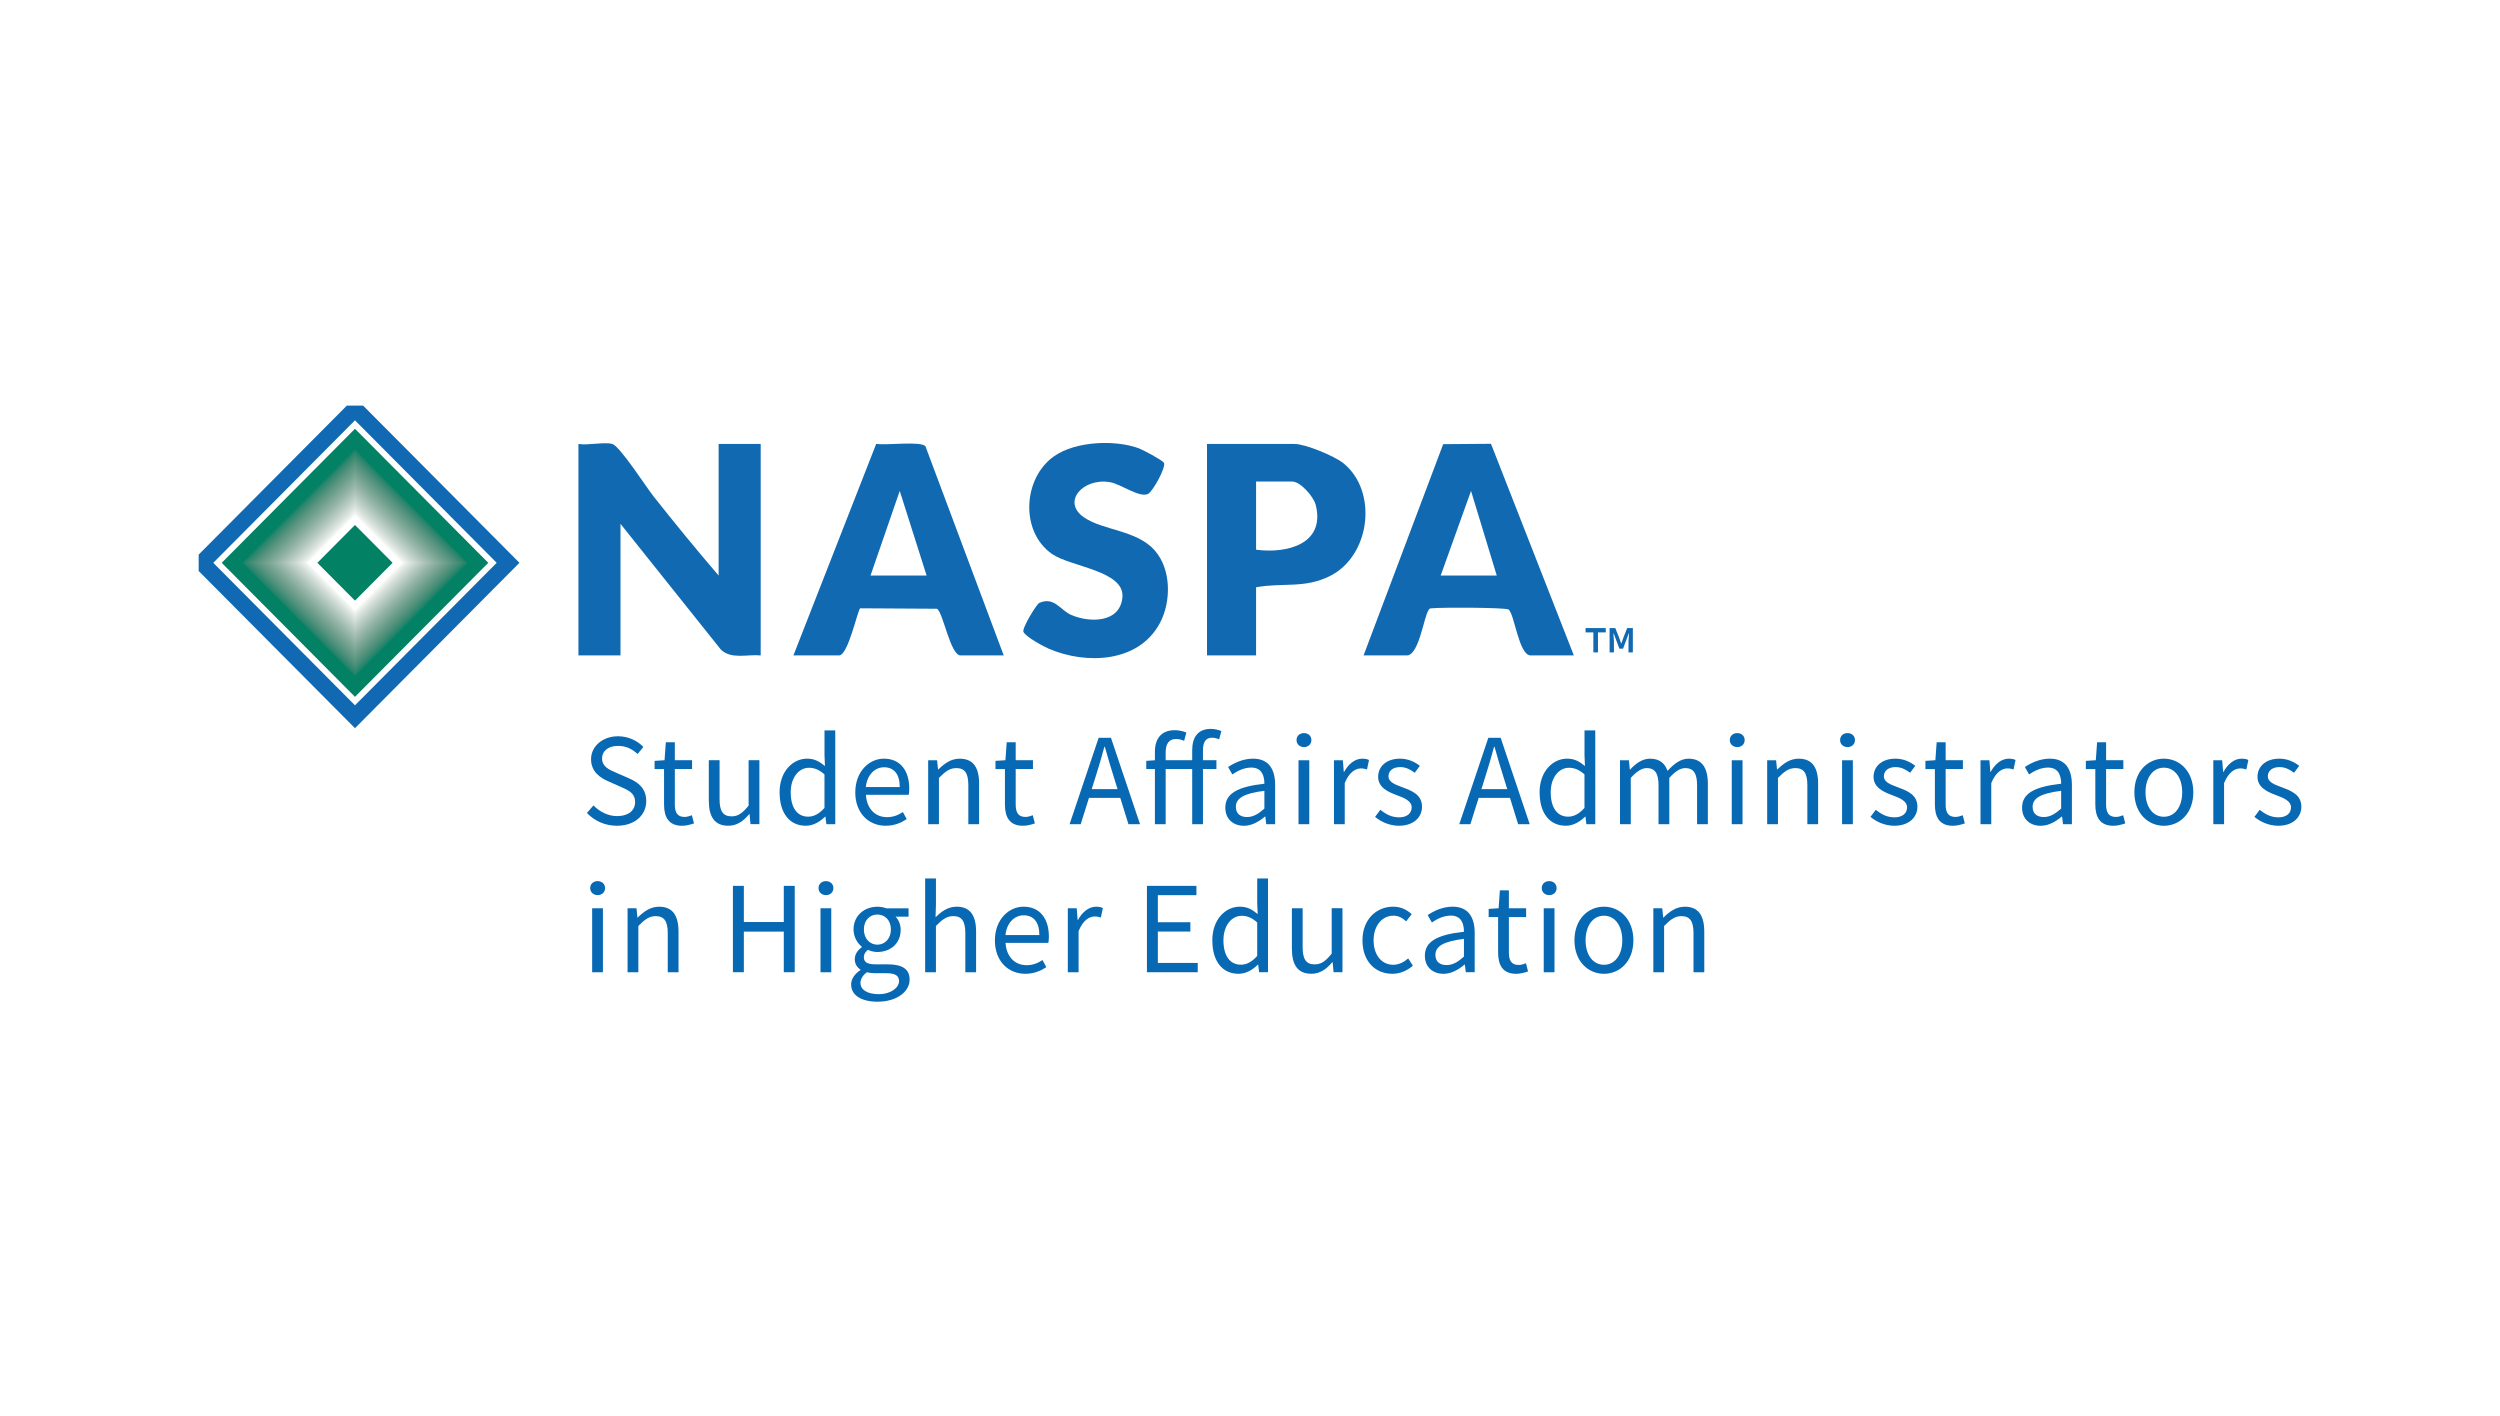 <svg width="302" height="171" viewBox="0 0 302 171" fill="none" xmlns="http://www.w3.org/2000/svg">
<rect width="302" height="171" fill="white"/>
<g clip-path="url(#clip0_382_39371)">
<path d="M61.374 67.987L42.881 49.392L24.389 67.987L42.881 86.583L61.374 67.987Z" stroke="#1169B4" stroke-width="1.95" stroke-miterlimit="10"/>
<path d="M58.983 67.987L42.881 51.796L26.78 67.987L42.881 84.179L58.983 67.987Z" fill="#038165"/>
<path d="M42.88 54.053L29.024 67.986L42.88 81.919L56.736 67.986L42.88 54.053Z" fill="#038165"/>
<path d="M42.883 54.316L29.288 67.986L42.883 81.657L56.477 67.986L42.883 54.316Z" fill="#1C8369"/>
<path d="M42.882 54.577L29.547 67.986L42.882 81.396L56.218 67.986L42.882 54.577Z" fill="#2A866D"/>
<path d="M42.88 54.84L29.807 67.986L42.88 81.133L55.954 67.986L42.88 54.84Z" fill="#348870"/>
<path d="M42.882 55.103L30.07 67.986L42.882 80.87L55.694 67.986L42.882 55.103Z" fill="#3E8B74"/>
<path d="M42.88 55.366L30.33 67.986L42.88 80.607L55.431 67.986L42.88 55.366Z" fill="#468E77"/>
<path d="M42.884 55.627L30.593 67.986L42.884 80.346L55.176 67.986L42.884 55.627Z" fill="#4E917B"/>
<path d="M42.882 55.89L30.852 67.986L42.882 80.083L54.912 67.986L42.882 55.89Z" fill="#56947F"/>
<path d="M42.88 56.153L31.112 67.986L42.88 79.82L54.649 67.986L42.88 56.153Z" fill="#5D9782"/>
<path d="M42.882 56.416L31.375 67.986L42.882 79.557L54.389 67.986L42.882 56.416Z" fill="#639A86"/>
<path d="M42.883 56.676L31.635 67.986L42.883 79.296L54.13 67.986L42.883 56.676Z" fill="#6A9D8A"/>
<path d="M42.88 56.939L31.895 67.986L42.88 79.033L53.866 67.986L42.88 56.939Z" fill="#71A18E"/>
<path d="M42.883 57.202L32.158 67.986L42.883 78.77L53.607 67.986L42.883 57.202Z" fill="#77A493"/>
<path d="M42.88 57.465L32.417 67.986L42.88 78.507L53.343 67.986L42.88 57.465Z" fill="#7DA797"/>
<path d="M42.885 57.726L32.681 67.986L42.885 78.247L53.088 67.986L42.885 57.726Z" fill="#84AB9B"/>
<path d="M42.882 57.989L32.94 67.986L42.882 77.984L52.824 67.986L42.882 57.989Z" fill="#8AAFA0"/>
<path d="M42.881 58.252L33.2 67.986L42.881 77.721L52.561 67.986L42.881 58.252Z" fill="#90B2A5"/>
<path d="M42.882 58.515L33.463 67.986L42.882 77.458L52.301 67.986L42.882 58.515Z" fill="#97B6AA"/>
<path d="M42.883 58.776L33.723 67.986L42.883 77.197L52.042 67.986L42.883 58.776Z" fill="#9DBAAE"/>
<path d="M42.88 59.039L33.982 67.986L42.88 76.934L51.779 67.986L42.88 59.039Z" fill="#A4BEB3"/>
<path d="M42.883 59.302L34.246 67.986L42.883 76.671L51.519 67.986L42.883 59.302Z" fill="#ABC3B8"/>
<path d="M42.88 59.565L34.505 67.986L42.88 76.408L51.255 67.986L42.88 59.565Z" fill="#B1C7BE"/>
<path d="M42.885 59.826L34.769 67.986L42.885 76.147L51 67.986L42.885 59.826Z" fill="#B8CBC3"/>
<path d="M42.883 60.089L35.028 67.986L42.883 75.884L50.737 67.986L42.883 60.089Z" fill="#BFD0C8"/>
<path d="M42.88 60.351L35.288 67.986L42.88 75.621L50.473 67.986L42.88 60.351Z" fill="#C6D5CE"/>
<path d="M42.883 60.614L35.551 67.986L42.883 75.358L50.214 67.986L42.883 60.614Z" fill="#CDD9D3"/>
<path d="M42.882 60.875L35.81 67.986L42.882 75.097L49.954 67.986L42.882 60.875Z" fill="#D4DED9"/>
<path d="M42.881 61.138L36.07 67.986L42.881 74.835L49.691 67.986L42.881 61.138Z" fill="#DBE4DF"/>
<path d="M42.882 61.401L36.334 67.986L42.882 74.572L49.431 67.986L42.882 61.401Z" fill="#E3E9E6"/>
<path d="M42.881 61.664L36.593 67.986L42.881 74.309L49.168 67.986L42.881 61.664Z" fill="#EBEFED"/>
<path d="M42.884 61.925L36.856 67.986L42.884 74.048L48.912 67.986L42.884 61.925Z" fill="#F4F6F4"/>
<path d="M42.883 62.188L37.116 67.986L42.883 73.785L48.649 67.986L42.883 62.188Z" fill="white"/>
<path d="M47.426 67.987L42.881 63.417L38.337 67.987L42.881 72.558L47.426 67.987Z" fill="#038165"/>
<path d="M70.9 98.204L71.69 97.293C72.438 98.071 73.474 98.585 74.552 98.585C75.913 98.585 76.72 97.904 76.72 96.89C76.72 95.826 75.969 95.485 74.99 95.054L73.499 94.392C72.534 93.978 71.399 93.24 71.399 91.707C71.399 90.174 72.78 88.94 74.665 88.94C75.896 88.94 76.991 89.476 77.719 90.231L77.019 91.083C76.384 90.481 75.622 90.103 74.665 90.103C73.502 90.103 72.732 90.694 72.732 91.628C72.732 92.633 73.635 93.007 74.448 93.353L75.927 93.998C77.127 94.517 78.064 95.235 78.064 96.788C78.064 98.437 76.709 99.751 74.527 99.751C73.07 99.751 71.806 99.155 70.897 98.202L70.9 98.204Z" fill="#0768B3"/>
<path d="M80.217 97.174V92.902H79.074V91.912L80.277 91.835L80.432 89.669H81.519V91.835H83.602V92.899H81.519V97.194C81.519 98.139 81.821 98.687 82.707 98.687C82.981 98.687 83.334 98.582 83.582 98.48L83.833 99.468C83.401 99.615 82.888 99.754 82.408 99.754C80.773 99.754 80.217 98.713 80.217 97.174Z" fill="#0768B3"/>
<path d="M85.623 96.731V91.835H86.924V96.561C86.924 98 87.356 98.616 88.375 98.616C89.16 98.616 89.705 98.224 90.433 97.313V91.832H91.734V99.558H90.659L90.549 98.349H90.506C89.795 99.192 89.027 99.749 87.972 99.749C86.351 99.749 85.626 98.698 85.626 96.726L85.623 96.731Z" fill="#0768B3"/>
<path d="M94.173 95.71C94.173 93.203 95.746 91.645 97.499 91.645C98.393 91.645 98.978 91.983 99.652 92.539L99.599 91.213V88.236H100.9V99.561H99.824L99.714 98.65H99.672C99.074 99.252 98.255 99.751 97.34 99.751C95.421 99.751 94.176 98.281 94.176 95.707L94.173 95.71ZM99.596 97.6V93.549C98.941 92.962 98.348 92.746 97.722 92.746C96.494 92.746 95.517 93.938 95.517 95.698C95.517 97.552 96.279 98.653 97.626 98.653C98.337 98.653 98.952 98.304 99.596 97.6Z" fill="#0768B3"/>
<path d="M103.319 95.71C103.319 93.195 105.004 91.645 106.774 91.645C108.733 91.645 109.839 93.061 109.839 95.269C109.839 95.545 109.817 95.82 109.777 96.013H104.603C104.696 97.651 105.693 98.713 107.155 98.713C107.892 98.713 108.498 98.474 109.066 98.094L109.532 98.951C108.857 99.394 108.038 99.751 106.994 99.751C104.945 99.751 103.316 98.244 103.316 95.707L103.319 95.71ZM108.69 95.076C108.69 93.529 107.999 92.686 106.796 92.686C105.715 92.686 104.75 93.558 104.592 95.076H108.69Z" fill="#0768B3"/>
<path d="M112.126 91.838H113.201L113.311 92.953H113.354C114.085 92.23 114.875 91.648 115.931 91.648C117.551 91.648 118.277 92.698 118.277 94.671V99.567H116.975V94.841C116.975 93.402 116.543 92.786 115.524 92.786C114.74 92.786 114.195 93.189 113.424 93.972V99.567H112.123V91.841L112.126 91.838Z" fill="#0768B3"/>
<path d="M121.396 97.174V92.902H120.252V91.912L121.455 91.835L121.61 89.669H122.697V91.835H124.78V92.899H122.697V97.194C122.697 98.139 122.999 98.687 123.885 98.687C124.159 98.687 124.512 98.582 124.76 98.48L125.012 99.468C124.58 99.615 124.066 99.754 123.586 99.754C121.952 99.754 121.396 98.713 121.396 97.174Z" fill="#0768B3"/>
<path d="M132.715 89.13H134.205L137.714 99.561H136.316L134.507 93.734C134.135 92.567 133.801 91.423 133.468 90.217H133.406C133.084 91.426 132.751 92.567 132.379 93.734L130.55 99.561H129.206L132.715 89.13ZM131.052 95.326H135.828V96.385H131.052V95.326Z" fill="#0768B3"/>
<path d="M138.467 91.912L139.568 91.835H146.944V92.899H138.467V91.909V91.912ZM139.512 90.816C139.512 89.215 140.305 88.207 141.905 88.207C142.413 88.207 142.924 88.321 143.314 88.494L143.04 89.493C142.71 89.337 142.397 89.275 142.015 89.275C141.253 89.275 140.813 89.831 140.813 90.847V99.564H139.512V90.819V90.816ZM144.017 90.617C144.017 89.048 144.728 88.049 146.266 88.049C146.735 88.049 147.195 88.168 147.542 88.315L147.269 89.314C146.975 89.178 146.67 89.116 146.399 89.116C145.674 89.116 145.318 89.627 145.318 90.623V99.564H144.017V90.617Z" fill="#0768B3"/>
<path d="M148.019 97.557C148.019 95.874 149.465 95.034 152.739 94.673C152.736 93.68 152.409 92.721 151.153 92.721C150.263 92.721 149.465 93.144 148.861 93.549L148.353 92.653C149.058 92.187 150.136 91.645 151.37 91.645C153.244 91.645 154.037 92.899 154.037 94.821V99.561H152.962L152.852 98.639H152.81C152.078 99.252 151.223 99.754 150.269 99.754C148.982 99.754 148.017 98.951 148.017 97.557H148.019ZM152.739 97.677V95.531C150.165 95.843 149.292 96.476 149.292 97.464C149.292 98.341 149.885 98.698 150.639 98.698C151.393 98.698 151.994 98.335 152.739 97.677Z" fill="#0768B3"/>
<path d="M156.62 89.402C156.62 88.889 157.012 88.557 157.518 88.557C158.023 88.557 158.415 88.889 158.415 89.402C158.415 89.916 158.023 90.248 157.518 90.248C157.012 90.248 156.62 89.896 156.62 89.402ZM156.86 91.838H158.161V99.564H156.86V91.838Z" fill="#0768B3"/>
<path d="M161.142 91.838H162.218L162.328 93.246H162.37C162.903 92.266 163.691 91.648 164.555 91.648C164.896 91.648 165.133 91.69 165.376 91.807L165.133 92.953C164.868 92.871 164.696 92.826 164.388 92.826C163.739 92.826 162.963 93.297 162.443 94.603V99.564H161.142V91.838Z" fill="#0768B3"/>
<path d="M166.107 98.681L166.748 97.821C167.414 98.361 168.095 98.735 169.018 98.735C170.025 98.735 170.528 98.196 170.528 97.535C170.528 96.74 169.622 96.388 168.772 96.07C167.697 95.675 166.48 95.142 166.48 93.839C166.48 92.601 167.465 91.645 169.131 91.645C170.087 91.645 170.923 92.039 171.519 92.513L170.898 93.351C170.37 92.956 169.825 92.664 169.145 92.664C168.176 92.664 167.73 93.183 167.73 93.771C167.73 94.506 168.566 94.784 169.435 95.111C170.545 95.531 171.778 95.985 171.778 97.455C171.778 98.707 170.787 99.751 168.975 99.751C167.883 99.751 166.83 99.286 166.107 98.678V98.681Z" fill="#0768B3"/>
<path d="M179.789 89.13H181.28L184.788 99.561H183.391L181.582 93.734C181.209 92.567 180.876 91.423 180.543 90.217H180.481C180.159 91.426 179.826 92.567 179.454 93.734L177.624 99.561H176.281L179.789 89.13ZM178.124 95.326H182.9V96.385H178.124V95.326Z" fill="#0768B3"/>
<path d="M185.982 95.71C185.982 93.203 187.555 91.645 189.308 91.645C190.202 91.645 190.787 91.983 191.461 92.539L191.408 91.213V88.236H192.709V99.561H191.634L191.523 98.65H191.481C190.883 99.252 190.064 99.751 189.15 99.751C187.23 99.751 185.985 98.281 185.985 95.707L185.982 95.71ZM191.405 97.6V93.549C190.75 92.962 190.157 92.746 189.531 92.746C188.303 92.746 187.326 93.938 187.326 95.698C187.326 97.552 188.088 98.653 189.435 98.653C190.146 98.653 190.761 98.304 191.405 97.6Z" fill="#0768B3"/>
<path d="M195.695 91.838H196.771L196.881 92.959H196.923C197.595 92.23 198.399 91.648 199.314 91.648C200.488 91.648 201.118 92.213 201.437 93.121C202.236 92.252 203.037 91.648 203.972 91.648C205.549 91.648 206.309 92.698 206.309 94.671V99.567H205.007V94.841C205.007 93.402 204.556 92.786 203.576 92.786C202.981 92.786 202.363 93.178 201.651 93.972V99.567H200.35V94.841C200.35 93.402 199.898 92.786 198.922 92.786C198.346 92.786 197.708 93.178 196.997 93.972V99.567H195.695V91.841V91.838Z" fill="#0768B3"/>
<path d="M208.959 89.402C208.959 88.889 209.351 88.557 209.857 88.557C210.362 88.557 210.754 88.889 210.754 89.402C210.754 89.916 210.362 90.248 209.857 90.248C209.351 90.248 208.959 89.896 208.959 89.402ZM209.196 91.838H210.497V99.564H209.196V91.838Z" fill="#0768B3"/>
<path d="M213.478 91.838H214.554L214.664 92.953H214.706C215.437 92.23 216.228 91.648 217.283 91.648C218.904 91.648 219.629 92.698 219.629 94.671V99.567H218.328V94.841C218.328 93.402 217.896 92.786 216.877 92.786C216.092 92.786 215.547 93.189 214.777 93.972V99.567H213.476V91.841L213.478 91.838Z" fill="#0768B3"/>
<path d="M222.283 89.402C222.283 88.889 222.675 88.557 223.18 88.557C223.686 88.557 224.078 88.889 224.078 89.402C224.078 89.916 223.686 90.248 223.18 90.248C222.675 90.248 222.283 89.896 222.283 89.402ZM222.523 91.838H223.824V99.564H222.523V91.838Z" fill="#0768B3"/>
<path d="M225.952 98.681L226.593 97.821C227.259 98.361 227.939 98.735 228.862 98.735C229.87 98.735 230.373 98.196 230.373 97.535C230.373 96.74 229.466 96.388 228.617 96.07C227.541 95.675 226.325 95.142 226.325 93.839C226.325 92.601 227.31 91.645 228.975 91.645C229.932 91.645 230.768 92.039 231.363 92.513L230.742 93.351C230.214 92.956 229.67 92.664 228.989 92.664C228.021 92.664 227.575 93.183 227.575 93.771C227.575 94.506 228.411 94.784 229.28 95.111C230.389 95.531 231.623 95.985 231.623 97.455C231.623 98.707 230.632 99.751 228.82 99.751C227.728 99.751 226.675 99.286 225.952 98.678V98.681Z" fill="#0768B3"/>
<path d="M233.734 97.174V92.902H232.591V91.912L233.793 91.835L233.949 89.669H235.035V91.835H237.118V92.899H235.035V97.194C235.035 98.139 235.337 98.687 236.224 98.687C236.497 98.687 236.85 98.582 237.099 98.48L237.35 99.468C236.918 99.615 236.404 99.754 235.924 99.754C234.29 99.754 233.734 98.713 233.734 97.174Z" fill="#0768B3"/>
<path d="M239.244 91.838H240.32L240.43 93.246H240.472C241.006 92.266 241.793 91.648 242.657 91.648C242.998 91.648 243.235 91.69 243.478 91.807L243.235 92.953C242.97 92.871 242.798 92.826 242.49 92.826C241.841 92.826 241.065 93.297 240.545 94.603V99.564H239.244V91.838Z" fill="#0768B3"/>
<path d="M244.268 97.557C244.268 95.874 245.714 95.034 248.988 94.673C248.985 93.68 248.658 92.721 247.402 92.721C246.513 92.721 245.714 93.144 245.11 93.549L244.602 92.653C245.307 92.187 246.385 91.645 247.619 91.645C249.493 91.645 250.286 92.899 250.286 94.821V99.561H249.211L249.101 98.639H249.059C248.328 99.252 247.472 99.754 246.518 99.754C245.231 99.754 244.266 98.951 244.266 97.557H244.268ZM248.988 97.677V95.531C246.414 95.843 245.541 96.476 245.541 97.464C245.541 98.341 246.134 98.698 246.888 98.698C247.642 98.698 248.243 98.335 248.988 97.677Z" fill="#0768B3"/>
<path d="M253.115 97.174V92.902H251.972V91.912L253.174 91.835L253.329 89.669H254.416V91.835H256.499V92.899H254.416V97.194C254.416 98.139 254.718 98.687 255.605 98.687C255.878 98.687 256.231 98.582 256.48 98.48L256.731 99.468C256.299 99.615 255.785 99.754 255.305 99.754C253.671 99.754 253.115 98.713 253.115 97.174Z" fill="#0768B3"/>
<path d="M257.832 95.71C257.832 93.132 259.509 91.645 261.391 91.645C263.274 91.645 264.951 93.129 264.951 95.71C264.951 98.29 263.274 99.754 261.391 99.754C259.509 99.754 257.832 98.27 257.832 95.71ZM263.61 95.71C263.61 93.938 262.715 92.735 261.394 92.735C260.073 92.735 259.178 93.941 259.178 95.71C259.178 97.478 260.073 98.664 261.394 98.664C262.715 98.664 263.61 97.481 263.61 95.71Z" fill="#0768B3"/>
<path d="M267.367 91.838H268.443L268.553 93.246H268.595C269.129 92.266 269.916 91.648 270.78 91.648C271.121 91.648 271.359 91.69 271.601 91.807L271.359 92.953C271.093 92.871 270.921 92.826 270.613 92.826C269.964 92.826 269.188 93.297 268.668 94.603V99.564H267.367V91.838Z" fill="#0768B3"/>
<path d="M272.332 98.681L272.973 97.821C273.639 98.361 274.319 98.735 275.242 98.735C276.25 98.735 276.752 98.196 276.752 97.535C276.752 96.74 275.846 96.388 274.997 96.07C273.921 95.675 272.705 95.142 272.705 93.839C272.705 92.601 273.69 91.645 275.355 91.645C276.312 91.645 277.148 92.039 277.743 92.513L277.122 93.351C276.594 92.956 276.05 92.664 275.369 92.664C274.401 92.664 273.955 93.183 273.955 93.771C273.955 94.506 274.791 94.784 275.66 95.111C276.769 95.531 278.003 95.985 278.003 97.455C278.003 98.707 277.012 99.751 275.2 99.751C274.108 99.751 273.055 99.286 272.332 98.678V98.681Z" fill="#0768B3"/>
<path d="M71.295 107.285C71.295 106.771 71.687 106.439 72.192 106.439C72.698 106.439 73.09 106.771 73.09 107.285C73.09 107.798 72.698 108.13 72.192 108.13C71.687 108.13 71.295 107.779 71.295 107.285ZM71.532 109.72H72.833V117.446H71.532V109.72Z" fill="#0768B3"/>
<path d="M75.814 109.72H76.89L77 110.836H77.042C77.773 110.112 78.564 109.53 79.619 109.53C81.24 109.53 81.965 110.58 81.965 112.553V117.449H80.664V112.723C80.664 111.284 80.232 110.668 79.213 110.668C78.428 110.668 77.883 111.071 77.113 111.855V117.449H75.811V109.723L75.814 109.72Z" fill="#0768B3"/>
<path d="M88.536 107.012H89.857V111.381H94.681V107.012H96.002V117.443H94.681V112.539H89.857V117.443H88.536V107.012Z" fill="#0768B3"/>
<path d="M98.878 107.285C98.878 106.771 99.271 106.439 99.776 106.439C100.281 106.439 100.674 106.771 100.674 107.285C100.674 107.798 100.281 108.13 99.776 108.13C99.271 108.13 98.878 107.779 98.878 107.285ZM99.115 109.72H100.417V117.446H99.115V109.72Z" fill="#0768B3"/>
<path d="M102.816 118.931C102.816 118.269 103.237 117.645 103.943 117.185V117.123C103.55 116.876 103.257 116.464 103.257 115.857C103.257 115.215 103.706 114.704 104.101 114.423V114.361C103.593 113.958 103.107 113.208 103.107 112.286C103.107 110.597 104.431 109.533 105.989 109.533C106.413 109.533 106.794 109.615 107.073 109.723H109.755V110.731H108.177C108.541 111.082 108.803 111.662 108.803 112.32C108.803 113.975 107.561 115 105.989 115C105.617 115 105.193 114.909 104.843 114.738C104.566 114.971 104.355 115.229 104.355 115.652C104.355 116.143 104.671 116.49 105.701 116.49H107.197C108.984 116.49 109.882 117.055 109.882 118.335C109.882 119.771 108.372 121.006 105.998 121.006C104.115 121.006 102.819 120.265 102.819 118.934L102.816 118.931ZM108.606 118.525C108.606 117.81 108.067 117.565 107.056 117.565H105.729C105.436 117.565 105.072 117.534 104.73 117.449C104.18 117.841 103.945 118.301 103.945 118.743C103.945 119.572 104.778 120.097 106.175 120.097C107.573 120.097 108.603 119.328 108.603 118.522L108.606 118.525ZM107.621 112.28C107.621 111.156 106.892 110.475 105.989 110.475C105.086 110.475 104.358 111.145 104.358 112.28C104.358 113.416 105.106 114.117 105.989 114.117C106.873 114.117 107.621 113.404 107.621 112.28Z" fill="#0768B3"/>
<path d="M111.762 106.121H113.063V109.218L113.015 110.804C113.732 110.106 114.511 109.527 115.567 109.527C117.187 109.527 117.912 110.577 117.912 112.55V117.446H116.611V112.72C116.611 111.281 116.179 110.665 115.16 110.665C114.375 110.665 113.831 111.068 113.06 111.852V117.446H111.759V106.121H111.762Z" fill="#0768B3"/>
<path d="M120.184 113.592C120.184 111.077 121.87 109.527 123.639 109.527C125.598 109.527 126.705 110.943 126.705 113.152C126.705 113.427 126.682 113.702 126.643 113.895H121.469C121.562 115.533 122.558 116.595 124.021 116.595C124.757 116.595 125.364 116.356 125.932 115.976L126.397 116.833C125.723 117.276 124.904 117.634 123.86 117.634C121.81 117.634 120.182 116.126 120.182 113.589L120.184 113.592ZM125.556 112.959C125.556 111.412 124.865 110.569 123.662 110.569C122.581 110.569 121.616 111.44 121.458 112.959H125.556Z" fill="#0768B3"/>
<path d="M128.992 109.72H130.067L130.177 111.128H130.22C130.753 110.149 131.541 109.53 132.404 109.53C132.746 109.53 132.983 109.572 133.226 109.689L132.983 110.836C132.718 110.753 132.546 110.708 132.238 110.708C131.589 110.708 130.812 111.179 130.293 112.485V117.446H128.992V109.72Z" fill="#0768B3"/>
<path d="M138.549 107.012H144.528V108.136H139.868V111.406H143.797V112.53H139.868V116.322H144.686V117.446H138.549V107.015V107.012Z" fill="#0768B3"/>
<path d="M146.447 113.592C146.447 111.085 148.02 109.527 149.772 109.527C150.667 109.527 151.252 109.865 151.926 110.421L151.873 109.096V106.118H153.174V117.443H152.098L151.988 116.532H151.946C151.348 117.134 150.529 117.634 149.614 117.634C147.695 117.634 146.45 116.163 146.45 113.589L146.447 113.592ZM151.87 115.482V111.432C151.215 110.844 150.622 110.628 149.995 110.628C148.768 110.628 147.791 111.82 147.791 113.58C147.791 115.434 148.553 116.535 149.899 116.535C150.611 116.535 151.226 116.186 151.87 115.482Z" fill="#0768B3"/>
<path d="M156.059 114.614V109.717H157.36V114.443C157.36 115.882 157.792 116.498 158.811 116.498C159.595 116.498 160.14 116.107 160.869 115.195V109.714H162.17V117.441H161.094L160.984 116.231H160.942C160.231 117.074 159.463 117.631 158.407 117.631C156.79 117.631 156.061 116.581 156.061 114.608L156.059 114.614Z" fill="#0768B3"/>
<path d="M164.586 113.592C164.586 111.014 166.319 109.527 168.284 109.527C169.291 109.527 169.991 109.944 170.531 110.432L169.864 111.298C169.416 110.892 168.944 110.614 168.34 110.614C166.949 110.614 165.93 111.82 165.93 113.589C165.93 115.357 166.892 116.544 168.306 116.544C169.009 116.544 169.63 116.2 170.11 115.774L170.675 116.652C169.983 117.27 169.114 117.634 168.191 117.634C166.147 117.634 164.586 116.149 164.586 113.589V113.592Z" fill="#0768B3"/>
<path d="M172.125 115.439C172.125 113.756 173.571 112.916 176.845 112.556C176.842 111.562 176.515 110.603 175.259 110.603C174.369 110.603 173.571 111.026 172.967 111.432L172.458 110.535C173.164 110.069 174.242 109.527 175.476 109.527C177.35 109.527 178.143 110.782 178.143 112.703V117.443H177.068L176.958 116.521H176.916C176.184 117.134 175.329 117.636 174.375 117.636C173.088 117.636 172.123 116.833 172.123 115.439H172.125ZM176.845 115.559V113.413C174.271 113.725 173.398 114.358 173.398 115.346C173.398 116.223 173.991 116.581 174.745 116.581C175.499 116.581 176.1 116.217 176.845 115.559Z" fill="#0768B3"/>
<path d="M180.972 115.056V110.784H179.829V109.794L181.031 109.717L181.186 107.551H182.273V109.717H184.356V110.782H182.273V115.076C182.273 116.021 182.575 116.569 183.461 116.569C183.735 116.569 184.088 116.464 184.337 116.362L184.588 117.35C184.156 117.497 183.642 117.636 183.162 117.636C181.528 117.636 180.972 116.595 180.972 115.056Z" fill="#0768B3"/>
<path d="M186.242 107.285C186.242 106.771 186.635 106.439 187.14 106.439C187.645 106.439 188.037 106.771 188.037 107.285C188.037 107.798 187.645 108.13 187.14 108.13C186.635 108.13 186.242 107.779 186.242 107.285ZM186.482 109.72H187.783V117.446H186.482V109.72Z" fill="#0768B3"/>
<path d="M190.194 113.592C190.194 111.014 191.871 109.527 193.753 109.527C195.636 109.527 197.313 111.012 197.313 113.592C197.313 116.172 195.636 117.636 193.753 117.636C191.871 117.636 190.194 116.152 190.194 113.592ZM195.972 113.592C195.972 111.82 195.077 110.617 193.756 110.617C192.435 110.617 191.54 111.823 191.54 113.592C191.54 115.36 192.435 116.546 193.756 116.546C195.077 116.546 195.972 115.363 195.972 113.592Z" fill="#0768B3"/>
<path d="M199.726 109.72H200.801L200.912 110.836H200.954C201.685 110.112 202.475 109.53 203.531 109.53C205.151 109.53 205.877 110.58 205.877 112.553V117.449H204.575V112.723C204.575 111.284 204.144 110.668 203.125 110.668C202.34 110.668 201.795 111.071 201.024 111.855V117.449H199.723V109.723L199.726 109.72Z" fill="#0768B3"/>
<path d="M73.968 53.63C74.874 53.888 78.086 58.872 78.925 59.931C81.474 63.158 84.124 66.4 86.811 69.525V53.63H91.892V79.175C90.3 79.011 88.35 79.692 87.085 78.474L74.956 63.28V79.175H69.875V53.63C70.981 53.828 73.014 53.357 73.968 53.63Z" fill="#116AB1"/>
<path d="M121.249 79.175H116.027C114.788 79.175 113.89 73.785 113.164 73.538L103.92 73.482C103.615 73.564 102.486 79.175 101.349 79.175H95.844L105.848 53.61C106.974 53.842 111.231 53.238 111.793 53.91L121.249 79.173V79.175ZM111.934 69.525L108.688 59.304L105.159 69.525H111.934Z" fill="#116AB1"/>
<path d="M164.719 79.175L174.336 53.655L180.111 53.61L190.12 79.175H184.898C183.467 79.175 182.942 74.109 182.228 73.629C181.847 73.374 174.005 73.365 173.032 73.479C172.8 73.507 172.744 73.442 172.588 73.666C171.979 74.543 171.42 79.175 169.938 79.175H164.716H164.719ZM180.808 69.525L177.7 59.306L174.034 69.525H180.808Z" fill="#116AB1"/>
<path d="M151.734 70.944V79.175H145.806V53.63H156.391C157.681 53.63 161.193 55.083 162.271 55.949C166.48 59.332 165.565 67.109 160.676 69.576C157.602 71.126 154.924 70.356 151.734 70.944ZM151.734 66.403C155.409 66.902 160.134 65.752 158.94 61.001C158.686 59.988 157.091 58.171 156.109 58.171H151.734V66.403Z" fill="#116AB1"/>
<path d="M139.498 66.499C141.502 68.767 141.502 72.69 140.105 75.287C137.527 80.084 131.199 80.294 126.702 78.372C126.036 78.088 123.882 76.91 123.631 76.329C123.439 75.883 125.215 72.979 125.545 72.832C127.352 72.031 128.1 73.714 129.37 74.271C131.594 75.247 135.329 75.287 135.588 72.133C135.851 68.934 129.336 68.489 127.083 66.919C123.185 64.206 123.572 57.714 127.366 55.091C129.957 53.3 134.64 53.102 137.533 54.14C138.03 54.319 140.395 55.577 140.599 55.895C140.909 56.386 139.258 59.392 138.676 59.667C137.621 60.169 135.41 58.452 134.027 58.236C130.784 57.731 128.252 60.632 130.928 62.486C133.265 64.103 137.304 64.01 139.501 66.496L139.498 66.499Z" fill="#116AB1"/>
<path d="M192.477 76.391H191.537V75.874H193.976V76.391H193.036V78.809H192.477V76.391ZM194.439 75.874H195.125L195.571 76.973L195.83 77.717H195.867L196.127 76.973L196.562 75.874H197.247V78.809H196.722V77.512L196.787 76.519H196.751L196.065 78.361H195.622L194.936 76.519H194.899L194.964 77.512V78.809H194.439V75.874Z" fill="#116AB1"/>
</g>
<defs>
<clipPath id="clip0_382_39371">
<rect width="254" height="72" fill="white" transform="translate(24 49)"/>
</clipPath>
</defs>
</svg>
